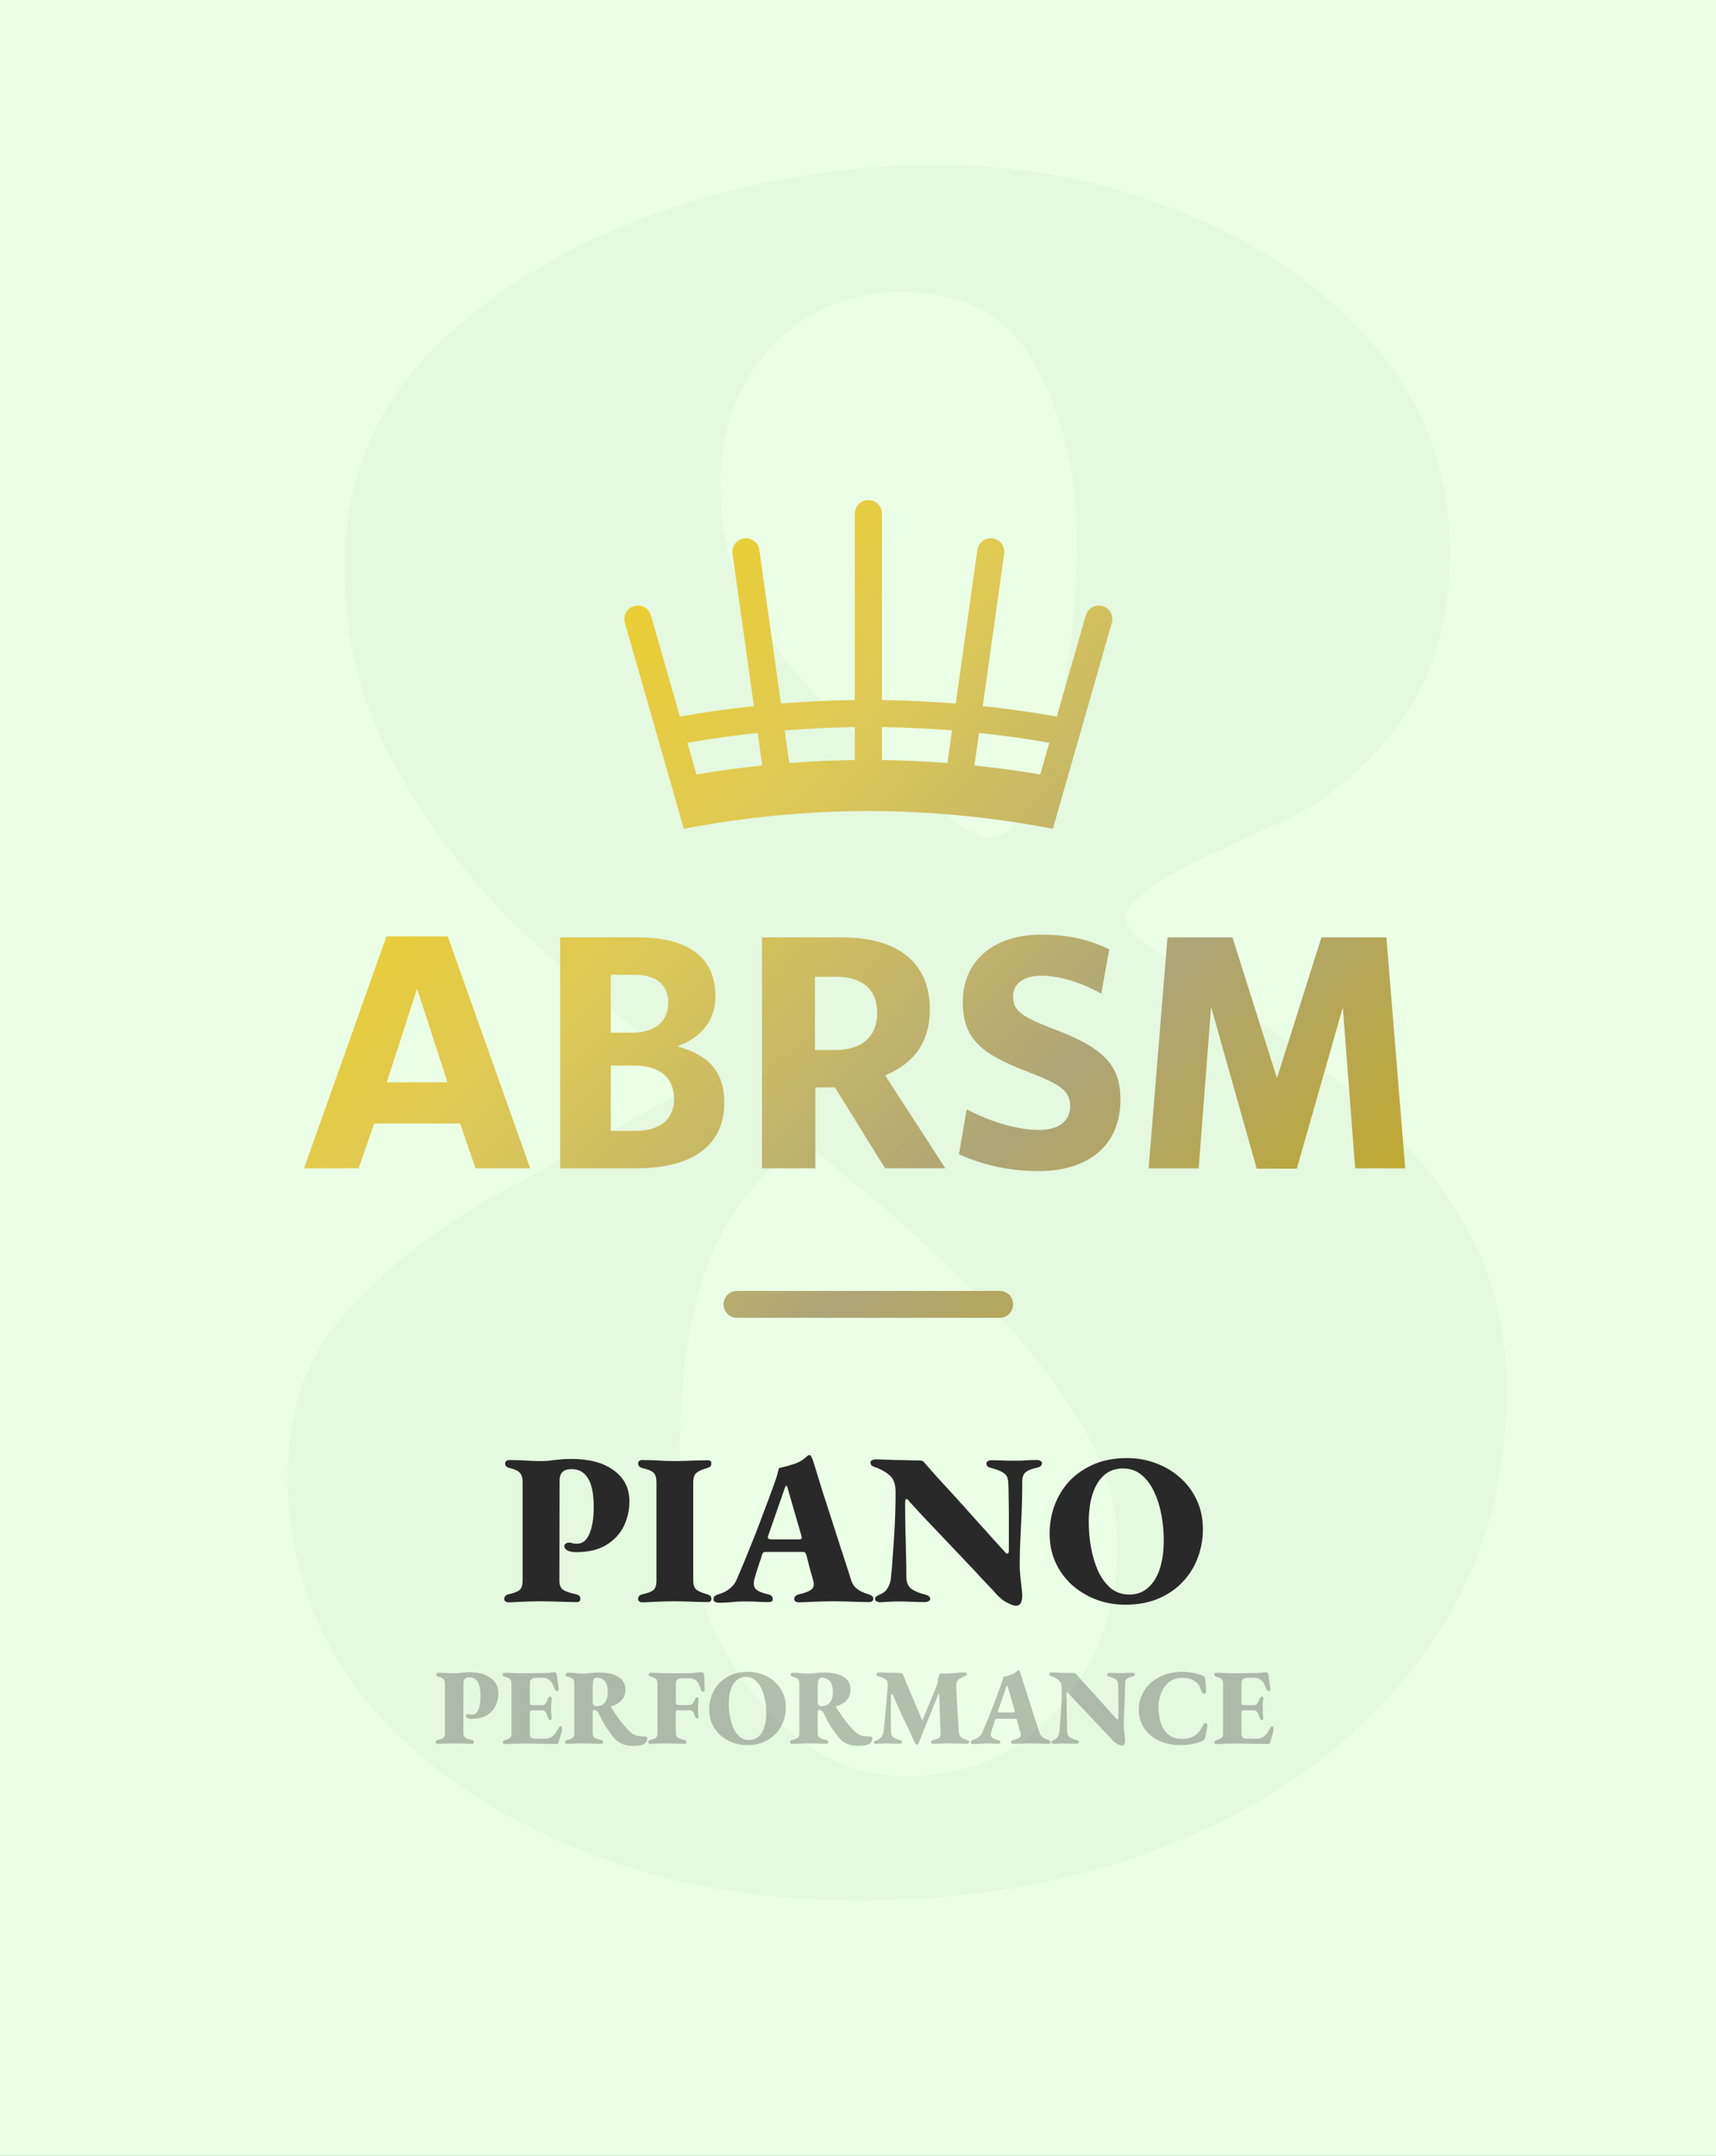 <svg width="254" height="319" viewBox="0 0 254 319" fill="none" xmlns="http://www.w3.org/2000/svg">
<rect x="0" y="0" width="254" height="319" fill="#808080" stroke="none"/>
<g clip-path="url(#clip0_34_2)">
<rect width="254" height="319" fill="#EBFFE6"/>
<path d="M126.992 281.2C111.526 281.2 97.392 278.533 84.592 273.2C71.792 267.867 61.526 260.533 53.792 251.2C46.325 241.6 42.592 230.667 42.592 218.4C42.592 208.267 45.659 200 51.792 193.6C57.925 186.933 65.392 181.2 74.192 176.4C82.992 171.6 91.392 166.933 99.392 162.4C101.792 161.067 102.592 159.867 101.792 158.8C101.259 157.733 99.925 156.533 97.792 155.2C89.792 149.067 82.192 142.533 74.992 135.6C68.059 128.4 62.325 120.533 57.792 112C53.259 103.467 50.992 94.133 50.992 84C50.992 71.467 55.259 60.8 63.792 52C72.592 43.2 83.659 36.4 96.992 31.6C110.592 26.8 124.592 24.4 138.992 24.4C151.792 24.4 163.926 26.8 175.392 31.6C187.126 36.4 196.592 43.067 203.792 51.6C210.992 60.133 214.592 70.133 214.592 81.6C214.592 92 212.059 100.533 206.992 107.2C201.926 113.867 196.192 118.667 189.792 121.6C187.126 122.667 184.192 124 180.992 125.6C178.059 126.933 175.392 128.267 172.992 129.6C168.726 132.267 166.592 134.267 166.592 135.6C166.592 136.933 167.926 138.533 170.592 140.4C180.459 146.533 189.259 152.8 196.992 159.2C204.992 165.333 211.259 172.133 215.792 179.6C220.592 187.067 222.992 195.733 222.992 205.6C222.992 221.067 218.592 234.533 209.792 246C201.259 257.2 189.792 265.867 175.392 272C160.992 278.133 144.859 281.2 126.992 281.2ZM134.192 262.8C143.526 262.8 150.992 259.467 156.592 252.8C162.459 246.133 165.392 238.133 165.392 228.8C165.392 221.867 163.126 215.067 158.592 208.4C154.326 201.733 148.992 195.467 142.592 189.6C136.459 183.467 130.592 178.267 124.992 174C123.659 172.667 122.592 171.733 121.792 171.2C120.992 170.4 120.059 170 118.992 170C118.459 170 116.726 171.067 113.792 173.2C108.726 178.267 105.259 184.267 103.392 191.2C101.526 197.867 100.592 206.267 100.592 216.4C100.592 224.133 101.926 231.6 104.592 238.8C107.526 245.733 111.526 251.467 116.592 256C121.659 260.533 127.526 262.8 134.192 262.8ZM150.192 122C153.392 118.267 155.659 112.4 156.992 104.4C158.592 96.4 159.392 88.267 159.392 80C159.392 70.133 157.392 61.6 153.392 54.4C149.659 46.933 142.992 43.2 133.392 43.2C128.326 43.2 123.792 44.4 119.792 46.8C115.792 49.2 112.592 52.533 110.192 56.8C107.792 61.067 106.592 66.133 106.592 72C106.592 78.933 108.326 85.333 111.792 91.2C115.259 96.8 119.659 102.133 124.992 107.2C130.326 112.267 135.792 117.067 141.392 121.6C143.259 122.933 144.859 123.733 146.192 124C147.792 124 149.126 123.333 150.192 122Z" fill="black" fill-opacity="0.03"/>
<path d="M57.241 160.155L61.737 146.309L66.238 160.155H57.241ZM66.278 138.553H57.203L45 172.879L53.093 172.869L55.379 166.248H68.1L70.383 172.869L70.795 172.879H78.471L78.466 172.869H78.474L66.278 138.553ZM205.211 138.704H195.595L189.01 159.533L182.428 138.704H172.811L170.02 172.879H177.426L179.263 148.985L186.017 172.929H191.955L198.763 149.061L200.594 172.879H208V172.871L205.211 138.704ZM155.474 152.073C151.086 150.386 149.949 149.438 149.949 147.457C149.949 145.533 151.528 144.382 154.178 144.382C156.792 144.382 159.99 145.341 163.008 147.02L164.188 140.477C161.425 139.167 158.608 138.302 154.077 138.302C147.05 138.302 142.511 142.212 142.511 148.264C142.511 153.939 145.524 156.056 152.281 158.656C157.204 160.532 158.406 161.529 158.406 163.721C158.406 165.866 156.668 167.199 153.872 167.199C150.7 167.199 146.885 166.119 143.084 164.146L141.945 170.795C145.686 172.467 149.543 173.283 153.723 173.283C161.313 173.283 165.847 169.331 165.847 162.712C165.847 157.54 163.322 154.953 155.474 152.073ZM93.927 167.348H90.406V157.672H93.826C97.658 157.672 99.769 159.425 99.769 162.611C99.769 165.669 97.696 167.348 93.927 167.348ZM90.406 144.233H93.826C98.029 144.233 98.911 146.479 98.911 148.365C98.911 151.14 96.935 152.801 93.626 152.801H90.406V144.233ZM101.141 155.105L100.285 154.832L101.106 154.468C103.291 153.492 105.895 151.471 105.895 147.404C105.895 141.711 101.932 138.704 94.432 138.704H82.914V172.879H94.18C102.581 172.879 107.208 169.429 107.208 163.167C107.208 158.995 105.279 156.433 101.141 155.105ZM123.647 155.378H120.629V144.534H123.748C127.681 144.534 129.843 146.433 129.843 149.88C129.843 153.373 127.585 155.378 123.647 155.378ZM137.636 149.374C137.636 142.495 133.008 138.704 124.607 138.704H112.786V172.879H120.682V160.904H123.586L131 172.869H139.919L131.015 159.126L131.381 158.962C135.534 157.138 137.636 153.914 137.636 149.374ZM112.149 108.453L112.826 113.268C109.562 113.612 106.312 114.047 103.086 114.596L101.745 109.909C105.188 109.305 108.661 108.822 112.149 108.453ZM126.524 107.593V112.459C123.286 112.509 120.05 112.653 116.827 112.906L116.148 108.081C119.595 107.805 123.058 107.641 126.524 107.593ZM130.54 107.593C134.003 107.641 137.466 107.805 140.914 108.081L140.235 112.906C137.012 112.653 133.778 112.509 130.54 112.459V107.593ZM144.913 108.453C148.401 108.822 151.874 109.305 155.317 109.909L153.976 114.596C150.75 114.047 147.499 113.612 144.236 113.268L144.913 108.453ZM100.184 119.019L100.189 119.041L101.217 122.638C110.159 120.908 119.343 120.03 128.532 120.008C137.719 120.03 146.903 120.908 155.845 122.638L156.873 119.041L156.878 119.019L164.569 92.163C164.875 91.099 164.261 89.986 163.198 89.682C162.127 89.374 161.02 89.991 160.715 91.056L156.426 106.032C152.801 105.39 149.146 104.872 145.468 104.48L148.633 81.933C148.79 80.836 148.025 79.822 146.928 79.665C145.825 79.511 144.817 80.277 144.663 81.375L141.47 104.105C137.838 103.807 134.19 103.635 130.54 103.582V76.005C130.54 74.898 129.641 74 128.532 74C127.423 74 126.524 74.898 126.524 76.005V103.582C122.872 103.635 119.227 103.807 115.592 104.105L112.399 81.375C112.245 80.277 111.237 79.511 110.133 79.665C109.037 79.822 108.272 80.836 108.426 81.933L111.593 104.48C107.916 104.872 104.261 105.39 100.636 106.032L96.347 91.056C96.041 89.991 94.932 89.374 93.866 89.682C92.8 89.986 92.187 91.099 92.492 92.163L100.184 119.019ZM147.969 191.014H109.09C107.991 191.014 107.1 191.91 107.1 193.007C107.1 194.107 107.991 195 109.09 195H147.969C149.068 195 149.959 194.107 149.959 193.007C149.959 191.91 149.068 191.014 147.969 191.014Z" fill="url(#paint0_linear_34_2)"/>
<path d="M75.212 237.096C75.084 237.096 74.956 237.053 74.828 236.968C74.7 236.883 74.636 236.765 74.636 236.616C74.636 236.253 74.839 236.019 75.244 235.912C76.055 235.741 76.61 235.528 76.908 235.272C77.207 235.016 77.356 234.557 77.356 233.896V219.368C77.356 218.685 77.218 218.205 76.94 217.928C76.684 217.629 76.183 217.395 75.436 217.224C75.18 217.16 74.999 217.064 74.892 216.936C74.807 216.808 74.764 216.68 74.764 216.552C74.764 216.403 74.818 216.285 74.924 216.2C75.052 216.093 75.212 216.04 75.404 216.04C75.874 216.04 76.386 216.051 76.94 216.072C77.495 216.093 78.039 216.125 78.572 216.168C79.106 216.189 79.586 216.2 80.012 216.2C80.524 216.2 80.972 216.179 81.356 216.136C81.762 216.072 82.21 216.019 82.7 215.976C83.191 215.912 83.831 215.88 84.62 215.88C87.244 215.88 89.324 216.445 90.86 217.576C92.396 218.685 93.164 220.211 93.164 222.152C93.164 223.496 92.876 224.744 92.3 225.896C91.724 227.027 90.85 227.944 89.676 228.648C88.524 229.331 87.063 229.672 85.292 229.672C84.716 229.672 84.279 229.587 83.98 229.416C83.682 229.245 83.532 229.032 83.532 228.776C83.532 228.605 83.607 228.477 83.756 228.392C83.906 228.307 84.034 228.264 84.14 228.264C84.396 228.264 84.599 228.296 84.748 228.36C84.919 228.403 85.143 228.424 85.42 228.424C86.231 228.424 86.839 227.933 87.244 226.952C87.671 225.949 87.884 224.659 87.884 223.08C87.884 221.053 87.596 219.603 87.02 218.728C86.466 217.832 85.666 217.384 84.62 217.384C84.023 217.384 83.575 217.523 83.276 217.8C82.978 218.077 82.828 218.504 82.828 219.08L82.796 233.864C82.796 234.525 82.978 234.984 83.34 235.24C83.724 235.496 84.375 235.72 85.292 235.912C85.484 235.955 85.634 236.029 85.74 236.136C85.847 236.221 85.9 236.371 85.9 236.584C85.9 236.733 85.858 236.851 85.772 236.936C85.687 237.021 85.559 237.064 85.388 237.064C84.94 237.064 84.375 237.053 83.692 237.032C83.01 237.011 82.327 236.989 81.644 236.968C80.983 236.947 80.439 236.936 80.012 236.936C79.586 236.936 79.084 236.947 78.508 236.968C77.954 236.989 77.378 237.011 76.78 237.032C76.204 237.075 75.682 237.096 75.212 237.096ZM95.025 237.096C94.897 237.096 94.769 237.053 94.641 236.968C94.513 236.883 94.449 236.765 94.449 236.616C94.449 236.253 94.651 236.019 95.057 235.912C95.867 235.741 96.422 235.528 96.721 235.272C97.019 235.016 97.169 234.557 97.169 233.896V219.368C97.169 218.685 97.03 218.205 96.753 217.928C96.475 217.651 95.91 217.416 95.057 217.224C94.651 217.117 94.449 216.883 94.449 216.52C94.449 216.371 94.513 216.253 94.641 216.168C94.769 216.083 94.897 216.04 95.025 216.04C95.494 216.04 96.017 216.051 96.593 216.072C97.19 216.093 97.766 216.125 98.321 216.168C98.897 216.189 99.398 216.2 99.825 216.2C100.251 216.2 100.763 216.189 101.361 216.168C101.958 216.147 102.566 216.125 103.185 216.104C103.803 216.083 104.337 216.072 104.785 216.072C104.955 216.072 105.083 216.115 105.169 216.2C105.254 216.264 105.297 216.381 105.297 216.552C105.297 216.765 105.243 216.915 105.137 217C105.03 217.085 104.881 217.16 104.689 217.224C103.814 217.48 103.249 217.747 102.993 218.024C102.737 218.301 102.609 218.76 102.609 219.4V233.864C102.609 234.461 102.747 234.899 103.025 235.176C103.302 235.432 103.857 235.677 104.689 235.912C104.881 235.976 105.03 236.051 105.137 236.136C105.243 236.221 105.297 236.371 105.297 236.584C105.297 236.733 105.254 236.851 105.169 236.936C105.083 237.021 104.955 237.064 104.785 237.064C104.337 237.064 103.803 237.053 103.185 237.032C102.566 237.011 101.958 236.989 101.361 236.968C100.763 236.947 100.251 236.936 99.825 236.936C99.398 236.936 98.897 236.947 98.321 236.968C97.766 236.989 97.19 237.011 96.593 237.032C96.017 237.075 95.494 237.096 95.025 237.096ZM106.453 237.16C106.219 237.16 106.016 237.117 105.845 237.032C105.696 236.968 105.621 236.829 105.621 236.616C105.621 236.403 105.685 236.253 105.813 236.168C105.963 236.061 106.133 235.976 106.325 235.912C106.965 235.741 107.509 235.475 107.957 235.112C108.427 234.749 108.768 234.333 108.981 233.864C109.493 232.691 109.984 231.528 110.453 230.376C110.923 229.224 111.381 228.083 111.829 226.952C112.277 225.8 112.715 224.648 113.141 223.496C113.589 222.323 114.027 221.149 114.453 219.976C114.816 218.995 115.04 218.301 115.125 217.896C115.211 217.469 115.285 217.245 115.349 217.224C115.776 217.117 116.171 217.021 116.533 216.936C116.896 216.829 117.301 216.701 117.749 216.552C118.155 216.403 118.507 216.221 118.805 216.008C119.125 215.773 119.36 215.581 119.509 215.432C119.616 215.368 119.712 215.325 119.797 215.304C119.904 215.283 120 215.357 120.085 215.528C120.171 215.677 120.235 215.827 120.277 215.976C120.341 216.104 120.395 216.253 120.437 216.424C120.864 217.832 121.301 219.251 121.749 220.68C122.219 222.109 122.688 223.56 123.157 225.032C123.627 226.483 124.096 227.944 124.565 229.416C125.056 230.888 125.536 232.371 126.005 233.864C126.112 234.205 126.283 234.515 126.517 234.792C126.773 235.048 127.072 235.272 127.413 235.464C127.755 235.635 128.139 235.784 128.565 235.912C128.757 235.976 128.917 236.051 129.045 236.136C129.195 236.221 129.269 236.371 129.269 236.584C129.269 236.733 129.205 236.851 129.077 236.936C128.971 237.021 128.832 237.064 128.661 237.064C128.213 237.064 127.659 237.053 126.997 237.032C126.357 237.011 125.707 236.989 125.045 236.968C124.405 236.947 123.84 236.936 123.349 236.936C122.923 236.936 122.4 236.947 121.781 236.968C121.163 236.989 120.533 237.011 119.893 237.032C119.253 237.075 118.699 237.096 118.229 237.096C118.059 237.096 117.899 237.053 117.749 236.968C117.621 236.883 117.557 236.765 117.557 236.616C117.557 236.424 117.621 236.275 117.749 236.168C117.899 236.04 118.069 235.955 118.261 235.912C119.072 235.741 119.669 235.517 120.053 235.24C120.437 234.963 120.544 234.515 120.373 233.896C120.267 233.469 120.149 233.053 120.021 232.648C119.915 232.243 119.808 231.837 119.701 231.432C119.595 231.005 119.488 230.589 119.381 230.184C119.339 230.013 119.285 229.885 119.221 229.8C119.157 229.693 119.04 229.64 118.869 229.64H113.301C113.131 229.64 113.003 229.693 112.917 229.8C112.853 229.885 112.8 230.013 112.757 230.184C112.672 230.504 112.576 230.803 112.469 231.08C112.384 231.336 112.299 231.592 112.213 231.848C112.128 232.104 112.043 232.371 111.957 232.648C111.872 232.904 111.787 233.192 111.701 233.512C111.509 234.195 111.541 234.707 111.797 235.048C112.053 235.389 112.683 235.677 113.685 235.912C114.155 236.019 114.389 236.253 114.389 236.616C114.389 236.765 114.336 236.883 114.229 236.968C114.123 237.032 113.952 237.064 113.717 237.064C113.013 237.064 112.395 237.043 111.861 237C111.328 236.979 110.741 236.968 110.101 236.968C109.483 236.968 108.885 237 108.309 237.064C107.755 237.128 107.136 237.16 106.453 237.16ZM114.197 227.784H118.197C118.517 227.784 118.677 227.709 118.677 227.56C118.677 227.475 118.667 227.421 118.645 227.4C118.645 227.357 118.635 227.293 118.613 227.208L116.565 220.136C116.501 219.923 116.437 219.816 116.373 219.816C116.331 219.816 116.267 219.923 116.181 220.136L113.717 227.208C113.675 227.293 113.653 227.379 113.653 227.464C113.653 227.571 113.707 227.656 113.813 227.72C113.941 227.763 114.069 227.784 114.197 227.784ZM150.387 237.608C150.089 237.608 149.619 237.437 148.979 237.096C148.361 236.776 147.699 236.189 146.995 235.336C146.398 234.696 145.801 234.067 145.203 233.448C144.627 232.808 144.041 232.179 143.443 231.56C142.846 230.92 142.249 230.291 141.651 229.672C141.054 229.032 140.457 228.403 139.859 227.784C139.283 227.165 138.697 226.547 138.099 225.928C137.502 225.288 136.905 224.659 136.307 224.04C135.731 223.4 135.145 222.76 134.547 222.12C134.526 222.077 134.473 222.013 134.387 221.928C134.302 221.843 134.238 221.8 134.195 221.8C134.11 221.8 134.046 221.875 134.003 222.024C133.982 222.173 133.971 222.301 133.971 222.408C133.971 223.368 133.982 224.509 134.003 225.832C134.046 227.155 134.078 228.488 134.099 229.832C134.142 231.155 134.163 232.339 134.163 233.384C134.163 234.109 134.387 234.664 134.835 235.048C135.305 235.411 135.966 235.699 136.819 235.912C137.011 235.955 137.203 236.029 137.395 236.136C137.587 236.221 137.683 236.371 137.683 236.584C137.683 236.733 137.598 236.851 137.427 236.936C137.257 237.021 137.086 237.064 136.915 237.064C136.339 237.064 135.859 237.053 135.475 237.032C135.091 237.011 134.729 237 134.387 237C134.067 236.979 133.683 236.968 133.235 236.968C132.745 236.968 132.265 236.979 131.795 237C131.347 237.021 130.974 237.043 130.675 237.064C130.398 237.085 130.259 237.096 130.259 237.096C130.131 237.096 129.971 237.053 129.779 236.968C129.609 236.883 129.523 236.765 129.523 236.616C129.523 236.424 129.598 236.285 129.747 236.2C129.918 236.093 130.099 235.997 130.291 235.912C130.782 235.72 131.155 235.4 131.411 234.952C131.689 234.504 131.849 233.96 131.891 233.32C131.977 232.531 132.062 231.485 132.147 230.184C132.254 228.883 132.35 227.421 132.435 225.8C132.521 224.179 132.563 222.493 132.563 220.744C132.563 219.635 132.286 218.835 131.731 218.344C131.177 217.853 130.505 217.459 129.715 217.16C129.523 217.117 129.331 217.043 129.139 216.936C128.947 216.808 128.851 216.648 128.851 216.456C128.851 216.264 128.926 216.136 129.075 216.072C129.246 215.987 129.449 215.944 129.683 215.944C130.025 215.944 130.441 215.955 130.931 215.976C131.443 215.997 131.987 216.019 132.563 216.04C133.161 216.04 133.769 216.051 134.387 216.072C135.006 216.093 135.603 216.104 136.179 216.104C136.35 216.104 136.478 216.136 136.563 216.2C136.67 216.243 136.755 216.317 136.819 216.424C137.374 217.043 137.929 217.672 138.483 218.312C139.059 218.931 139.625 219.549 140.179 220.168C140.755 220.787 141.321 221.405 141.875 222.024C142.451 222.643 143.017 223.272 143.571 223.912C144.126 224.531 144.681 225.149 145.235 225.768C145.811 226.387 146.377 227.016 146.931 227.656C147.507 228.275 148.073 228.893 148.627 229.512C148.691 229.597 148.766 229.683 148.851 229.768C148.937 229.853 149.011 229.896 149.075 229.896C149.246 229.896 149.331 229.747 149.331 229.448C149.331 228.701 149.331 227.891 149.331 227.016C149.331 226.12 149.331 225.213 149.331 224.296C149.331 223.357 149.321 222.461 149.299 221.608C149.299 220.733 149.278 219.965 149.235 219.304C149.214 218.685 148.99 218.237 148.563 217.96C148.158 217.683 147.55 217.437 146.739 217.224C146.547 217.181 146.377 217.117 146.227 217.032C146.078 216.925 146.003 216.765 146.003 216.552C146.003 216.403 146.078 216.285 146.227 216.2C146.377 216.115 146.526 216.072 146.675 216.072C147.251 216.072 147.721 216.083 148.083 216.104C148.446 216.104 148.777 216.115 149.075 216.136C149.374 216.136 149.705 216.136 150.067 216.136C150.494 216.136 150.857 216.136 151.155 216.136C151.454 216.115 151.774 216.093 152.115 216.072C152.478 216.051 152.926 216.04 153.459 216.04C153.694 216.04 153.875 216.083 154.003 216.168C154.153 216.253 154.227 216.371 154.227 216.52C154.227 216.861 153.961 217.085 153.427 217.192C152.702 217.341 152.169 217.555 151.827 217.832C151.486 218.109 151.315 218.568 151.315 219.208C151.315 220.125 151.305 221.043 151.283 221.96C151.262 222.856 151.23 223.741 151.187 224.616C151.145 225.491 151.102 226.344 151.059 227.176C151.017 227.987 150.985 228.765 150.963 229.512C150.942 230.259 150.931 230.941 150.931 231.56C150.931 232.051 150.963 232.616 151.027 233.256C151.091 233.875 151.155 234.451 151.219 234.984C151.283 235.496 151.315 235.848 151.315 236.04C151.315 236.616 151.23 237.021 151.059 237.256C150.91 237.491 150.686 237.608 150.387 237.608ZM166.563 237.448C165.069 237.448 163.651 237.203 162.307 236.712C160.963 236.2 159.768 235.485 158.723 234.568C157.677 233.629 156.856 232.52 156.259 231.24C155.661 229.939 155.363 228.499 155.363 226.92C155.363 225.469 155.608 224.083 156.099 222.76C156.589 221.416 157.315 220.221 158.275 219.176C159.256 218.131 160.461 217.299 161.891 216.68C163.32 216.061 164.973 215.752 166.851 215.752C168.344 215.752 169.763 216.008 171.107 216.52C172.451 217.011 173.645 217.725 174.691 218.664C175.736 219.581 176.557 220.691 177.155 221.992C177.752 223.272 178.051 224.701 178.051 226.28C178.051 227.709 177.805 229.096 177.315 230.44C176.824 231.784 176.088 232.979 175.107 234.024C174.147 235.069 172.952 235.901 171.523 236.52C170.093 237.139 168.44 237.448 166.563 237.448ZM167.139 235.944C168.269 235.944 169.208 235.603 169.955 234.92C170.723 234.237 171.299 233.299 171.683 232.104C172.067 230.888 172.259 229.501 172.259 227.944C172.259 226.664 172.141 225.395 171.907 224.136C171.672 222.877 171.309 221.736 170.819 220.712C170.328 219.667 169.699 218.835 168.931 218.216C168.184 217.597 167.277 217.288 166.211 217.288C165.101 217.288 164.163 217.629 163.395 218.312C162.648 218.995 162.083 219.933 161.699 221.128C161.336 222.323 161.155 223.699 161.155 225.256C161.155 226.536 161.272 227.805 161.507 229.064C161.741 230.323 162.093 231.475 162.562 232.52C163.053 233.544 163.672 234.376 164.419 235.016C165.187 235.635 166.093 235.944 167.139 235.944Z" fill="#292929"/>
<path d="M64.794 258.048C64.73 258.048 64.666 258.027 64.602 257.984C64.538 257.941 64.506 257.883 64.506 257.808C64.506 257.627 64.607 257.509 64.81 257.456C65.215 257.371 65.492 257.264 65.642 257.136C65.791 257.008 65.866 256.779 65.866 256.448V249.184C65.866 248.843 65.796 248.603 65.658 248.464C65.53 248.315 65.279 248.197 64.906 248.112C64.778 248.08 64.687 248.032 64.634 247.968C64.591 247.904 64.57 247.84 64.57 247.776C64.57 247.701 64.596 247.643 64.65 247.6C64.714 247.547 64.794 247.52 64.89 247.52C65.124 247.52 65.38 247.525 65.658 247.536C65.935 247.547 66.207 247.563 66.474 247.584C66.74 247.595 66.98 247.6 67.194 247.6C67.45 247.6 67.674 247.589 67.866 247.568C68.068 247.536 68.292 247.509 68.538 247.488C68.783 247.456 69.103 247.44 69.498 247.44C70.81 247.44 71.85 247.723 72.618 248.288C73.386 248.843 73.77 249.605 73.77 250.576C73.77 251.248 73.626 251.872 73.338 252.448C73.05 253.013 72.612 253.472 72.026 253.824C71.45 254.165 70.719 254.336 69.834 254.336C69.546 254.336 69.327 254.293 69.178 254.208C69.028 254.123 68.954 254.016 68.954 253.888C68.954 253.803 68.991 253.739 69.066 253.696C69.14 253.653 69.204 253.632 69.258 253.632C69.386 253.632 69.487 253.648 69.562 253.68C69.647 253.701 69.759 253.712 69.898 253.712C70.303 253.712 70.607 253.467 70.81 252.976C71.023 252.475 71.13 251.829 71.13 251.04C71.13 250.027 70.986 249.301 70.698 248.864C70.42 248.416 70.02 248.192 69.498 248.192C69.199 248.192 68.975 248.261 68.826 248.4C68.676 248.539 68.602 248.752 68.602 249.04L68.586 256.432C68.586 256.763 68.676 256.992 68.858 257.12C69.05 257.248 69.375 257.36 69.834 257.456C69.93 257.477 70.004 257.515 70.058 257.568C70.111 257.611 70.138 257.685 70.138 257.792C70.138 257.867 70.116 257.925 70.074 257.968C70.031 258.011 69.967 258.032 69.882 258.032C69.658 258.032 69.375 258.027 69.034 258.016C68.692 258.005 68.351 257.995 68.01 257.984C67.679 257.973 67.407 257.968 67.194 257.968C66.98 257.968 66.73 257.973 66.442 257.984C66.164 257.995 65.876 258.005 65.578 258.016C65.29 258.037 65.028 258.048 64.794 258.048ZM74.732 258.08C74.636 258.08 74.561 258.053 74.508 258C74.454 257.947 74.428 257.888 74.428 257.824C74.428 257.664 74.534 257.552 74.748 257.488C75.1 257.381 75.345 257.269 75.484 257.152C75.633 257.035 75.708 256.811 75.708 256.48V249.184C75.708 248.843 75.638 248.603 75.5 248.464C75.372 248.315 75.121 248.197 74.748 248.112C74.62 248.08 74.529 248.032 74.476 247.968C74.433 247.904 74.412 247.84 74.412 247.776C74.412 247.701 74.439 247.643 74.492 247.6C74.556 247.547 74.636 247.52 74.732 247.52C74.966 247.52 75.222 247.525 75.5 247.536C75.777 247.547 76.049 247.563 76.316 247.584C76.582 247.595 76.823 247.6 77.036 247.6C77.633 247.6 78.273 247.595 78.956 247.584C79.638 247.573 80.241 247.563 80.764 247.552C81.105 247.552 81.382 247.531 81.596 247.488C81.82 247.445 81.953 247.424 81.996 247.424C82.081 247.424 82.166 247.451 82.252 247.504C82.348 247.547 82.401 247.632 82.412 247.76C82.454 248.155 82.508 248.544 82.572 248.928C82.647 249.301 82.684 249.632 82.684 249.92C82.684 250.027 82.662 250.107 82.62 250.16C82.577 250.213 82.529 250.24 82.476 250.24C82.422 250.24 82.364 250.219 82.3 250.176C82.236 250.133 82.183 250.064 82.14 249.968C82.022 249.68 81.916 249.44 81.82 249.248C81.734 249.045 81.633 248.885 81.516 248.768C81.398 248.651 81.249 248.539 81.068 248.432C80.886 248.315 80.647 248.256 80.348 248.256H79.34C79.073 248.256 78.855 248.32 78.684 248.448C78.513 248.576 78.428 248.757 78.428 248.992V251.936C78.428 252.075 78.465 252.176 78.54 252.24C78.615 252.293 78.716 252.32 78.844 252.32H80.204C80.481 252.32 80.678 252.219 80.796 252.016C80.924 251.813 81.036 251.584 81.132 251.328C81.217 251.136 81.329 251.04 81.468 251.04C81.521 251.04 81.569 251.072 81.612 251.136C81.654 251.2 81.671 251.291 81.66 251.408C81.649 251.557 81.633 251.707 81.612 251.856C81.601 252.005 81.591 252.155 81.58 252.304C81.58 252.443 81.58 252.587 81.58 252.736C81.58 252.875 81.58 253.019 81.58 253.168C81.591 253.307 81.601 253.451 81.612 253.6C81.623 253.749 81.633 253.904 81.644 254.064C81.665 254.224 81.654 254.341 81.612 254.416C81.58 254.48 81.537 254.512 81.484 254.512C81.302 254.512 81.174 254.384 81.1 254.128C81.004 253.787 80.892 253.525 80.764 253.344C80.647 253.163 80.487 253.072 80.284 253.072H78.78C78.662 253.072 78.572 253.104 78.508 253.168C78.454 253.232 78.428 253.323 78.428 253.44V256.464C78.428 256.763 78.492 256.976 78.62 257.104C78.748 257.221 78.945 257.28 79.212 257.28H80.636C80.849 257.28 81.057 257.253 81.26 257.2C81.473 257.136 81.654 257.04 81.804 256.912C81.985 256.763 82.15 256.571 82.3 256.336C82.46 256.101 82.599 255.867 82.716 255.632C82.758 255.547 82.801 255.493 82.844 255.472C82.897 255.451 82.956 255.44 83.02 255.44C83.084 255.44 83.126 255.477 83.148 255.552C83.169 255.616 83.18 255.685 83.18 255.76C83.18 255.952 83.153 256.16 83.1 256.384C83.046 256.608 82.977 256.848 82.892 257.104C82.817 257.349 82.743 257.605 82.668 257.872C82.647 257.947 82.599 257.995 82.524 258.016C82.449 258.048 82.369 258.064 82.284 258.064C82.231 258.064 82.022 258.059 81.66 258.048C81.297 258.048 80.844 258.043 80.3 258.032C79.766 258.021 79.207 258.011 78.62 258C78.044 258 77.516 258 77.036 258C76.823 258 76.577 258.005 76.3 258.016C76.022 258.027 75.745 258.037 75.468 258.048C75.191 258.069 74.945 258.08 74.732 258.08ZM93.758 258.336C93.161 258.336 92.66 258.261 92.254 258.112C91.86 257.963 91.529 257.771 91.262 257.536C90.996 257.291 90.756 257.024 90.542 256.736C90.318 256.427 90.1 256.117 89.886 255.808C89.673 255.488 89.465 255.152 89.262 254.8C89.06 254.437 88.857 254.037 88.654 253.6C88.548 253.365 88.42 253.205 88.27 253.12C88.206 253.077 88.137 253.051 88.062 253.04C87.998 253.019 87.94 253.008 87.886 253.008C87.833 253.008 87.79 253.04 87.758 253.104C87.737 253.157 87.726 253.232 87.726 253.328V256.432C87.726 256.763 87.817 256.992 87.998 257.12C88.19 257.248 88.516 257.36 88.974 257.456C89.07 257.477 89.145 257.515 89.198 257.568C89.252 257.611 89.278 257.685 89.278 257.792C89.278 257.867 89.257 257.925 89.214 257.968C89.172 258.011 89.108 258.032 89.022 258.032C88.798 258.032 88.516 258.027 88.174 258.016C87.833 258.005 87.492 257.995 87.15 257.984C86.82 257.973 86.548 257.968 86.334 257.968C86.121 257.968 85.87 257.973 85.582 257.984C85.305 257.995 85.017 258.005 84.718 258.016C84.43 258.037 84.169 258.048 83.934 258.048C83.87 258.048 83.806 258.027 83.742 257.984C83.678 257.941 83.646 257.883 83.646 257.808C83.646 257.627 83.748 257.509 83.95 257.456C84.356 257.371 84.633 257.264 84.782 257.136C84.932 257.008 85.006 256.779 85.006 256.448V249.184C85.006 248.949 84.98 248.768 84.926 248.64C84.873 248.501 84.777 248.395 84.638 248.32C84.5 248.235 84.302 248.165 84.046 248.112C83.918 248.08 83.828 248.032 83.774 247.968C83.732 247.904 83.71 247.84 83.71 247.776C83.71 247.701 83.737 247.643 83.79 247.6C83.854 247.547 83.934 247.52 84.03 247.52C84.382 247.52 84.676 247.531 84.91 247.552C85.145 247.573 85.369 247.595 85.582 247.616C85.796 247.637 86.041 247.648 86.318 247.648C86.574 247.648 86.798 247.637 86.99 247.616C87.193 247.584 87.417 247.557 87.662 247.536C87.908 247.504 88.228 247.488 88.622 247.488C89.881 247.488 90.852 247.701 91.534 248.128C92.228 248.544 92.574 249.184 92.574 250.048C92.574 250.528 92.468 250.933 92.254 251.264C92.041 251.584 91.774 251.845 91.454 252.048C91.134 252.24 90.809 252.384 90.478 252.48C90.436 252.491 90.414 252.517 90.414 252.56C90.425 252.603 90.441 252.64 90.462 252.672C90.782 253.141 91.092 253.595 91.39 254.032C91.7 254.469 92.009 254.875 92.318 255.248C92.628 255.611 92.937 255.941 93.246 256.24C93.62 256.592 94.004 256.8 94.398 256.864C94.804 256.928 95.193 256.96 95.566 256.96C95.726 256.96 95.806 257.061 95.806 257.264C95.806 257.52 95.721 257.728 95.55 257.888C95.39 258.037 95.156 258.149 94.846 258.224C94.537 258.299 94.174 258.336 93.758 258.336ZM88.286 252.464C88.67 252.464 88.985 252.379 89.23 252.208C89.476 252.037 89.657 251.803 89.774 251.504C89.902 251.195 89.966 250.837 89.966 250.432C89.966 249.92 89.902 249.504 89.774 249.184C89.646 248.864 89.46 248.629 89.214 248.48C88.98 248.32 88.692 248.24 88.35 248.24C88.137 248.24 87.977 248.331 87.87 248.512C87.774 248.693 87.726 249.093 87.726 249.712C87.726 249.947 87.726 250.245 87.726 250.608C87.726 250.96 87.726 251.376 87.726 251.856C87.726 252.069 87.774 252.224 87.87 252.32C87.977 252.416 88.116 252.464 88.286 252.464ZM96.247 258.048C96.183 258.048 96.119 258.027 96.055 257.984C95.991 257.941 95.959 257.883 95.959 257.808C95.959 257.627 96.06 257.509 96.263 257.456C96.668 257.371 96.945 257.264 97.095 257.136C97.244 257.008 97.319 256.779 97.319 256.448V249.184C97.319 248.843 97.249 248.603 97.111 248.464C96.983 248.315 96.732 248.197 96.359 248.112C96.231 248.08 96.14 248.032 96.087 247.968C96.044 247.904 96.023 247.84 96.023 247.776C96.023 247.701 96.049 247.643 96.103 247.6C96.167 247.547 96.247 247.52 96.343 247.52C96.577 247.52 96.833 247.525 97.111 247.536C97.388 247.547 97.66 247.563 97.927 247.584C98.193 247.595 98.433 247.6 98.647 247.6C99.095 247.6 99.58 247.6 100.103 247.6C100.636 247.6 101.143 247.6 101.623 247.6C102.081 247.6 102.497 247.573 102.871 247.52C103.255 247.456 103.564 247.424 103.799 247.424C103.884 247.424 103.969 247.451 104.055 247.504C104.151 247.547 104.204 247.632 104.215 247.76C104.236 248.027 104.252 248.299 104.263 248.576C104.273 248.853 104.279 249.12 104.279 249.376C104.289 249.621 104.295 249.84 104.295 250.032C104.295 250.245 104.225 250.352 104.087 250.352C104.033 250.352 103.969 250.331 103.895 250.288C103.82 250.245 103.772 250.176 103.751 250.08C103.676 249.803 103.591 249.552 103.495 249.328C103.409 249.093 103.292 248.901 103.143 248.752C103.004 248.613 102.839 248.512 102.647 248.448C102.465 248.373 102.236 248.336 101.959 248.336H100.951C100.684 248.336 100.465 248.4 100.295 248.528C100.124 248.656 100.039 248.837 100.039 249.072C100.039 249.253 100.039 249.472 100.039 249.728C100.039 249.973 100.039 250.187 100.039 250.368C100.039 250.603 100.039 250.859 100.039 251.136C100.039 251.413 100.039 251.675 100.039 251.92C100.039 252.059 100.076 252.16 100.151 252.224C100.225 252.277 100.327 252.304 100.455 252.304C100.7 252.304 100.945 252.304 101.191 252.304C101.447 252.304 101.697 252.304 101.943 252.304C102.22 252.304 102.417 252.219 102.535 252.048C102.663 251.877 102.775 251.675 102.871 251.44C102.913 251.344 102.961 251.275 103.015 251.232C103.079 251.179 103.143 251.152 103.207 251.152C103.26 251.152 103.308 251.184 103.351 251.248C103.393 251.312 103.409 251.403 103.399 251.52C103.377 251.755 103.356 251.979 103.335 252.192C103.324 252.395 103.319 252.576 103.319 252.736C103.319 252.949 103.324 253.125 103.335 253.264C103.345 253.403 103.361 253.595 103.383 253.84C103.404 254 103.393 254.117 103.351 254.192C103.319 254.256 103.276 254.288 103.223 254.288C103.148 254.288 103.073 254.251 102.999 254.176C102.924 254.101 102.871 254.011 102.839 253.904C102.743 253.573 102.631 253.349 102.503 253.232C102.385 253.115 102.225 253.056 102.023 253.056C101.905 253.056 101.783 253.056 101.655 253.056C101.527 253.056 101.404 253.056 101.287 253.056C101.137 253.056 100.983 253.056 100.823 253.056C100.663 253.056 100.508 253.056 100.359 253.056C100.241 253.056 100.151 253.088 100.087 253.152C100.033 253.216 100.007 253.307 100.007 253.424C100.007 253.904 100.012 254.405 100.023 254.928C100.033 255.451 100.039 255.952 100.039 256.432C100.039 256.763 100.129 256.992 100.311 257.12C100.503 257.248 100.828 257.36 101.287 257.456C101.383 257.477 101.457 257.515 101.511 257.568C101.564 257.611 101.591 257.685 101.591 257.792C101.591 257.867 101.569 257.925 101.527 257.968C101.484 258.011 101.42 258.032 101.335 258.032C101.111 258.032 100.828 258.027 100.487 258.016C100.145 258.005 99.804 257.995 99.463 257.984C99.132 257.973 98.86 257.968 98.647 257.968C98.433 257.968 98.183 257.973 97.895 257.984C97.617 257.995 97.329 258.005 97.031 258.016C96.743 258.037 96.481 258.048 96.247 258.048ZM110.578 258.224C109.831 258.224 109.122 258.101 108.45 257.856C107.778 257.6 107.181 257.243 106.658 256.784C106.135 256.315 105.725 255.76 105.426 255.12C105.127 254.469 104.978 253.749 104.978 252.96C104.978 252.235 105.101 251.541 105.346 250.88C105.591 250.208 105.954 249.611 106.434 249.088C106.925 248.565 107.527 248.149 108.242 247.84C108.957 247.531 109.783 247.376 110.722 247.376C111.469 247.376 112.178 247.504 112.85 247.76C113.522 248.005 114.119 248.363 114.642 248.832C115.165 249.291 115.575 249.845 115.874 250.496C116.173 251.136 116.322 251.851 116.322 252.64C116.322 253.355 116.199 254.048 115.954 254.72C115.709 255.392 115.341 255.989 114.85 256.512C114.37 257.035 113.773 257.451 113.058 257.76C112.343 258.069 111.517 258.224 110.578 258.224ZM110.866 257.472C111.431 257.472 111.901 257.301 112.274 256.96C112.658 256.619 112.946 256.149 113.138 255.552C113.33 254.944 113.426 254.251 113.426 253.472C113.426 252.832 113.367 252.197 113.25 251.568C113.133 250.939 112.951 250.368 112.706 249.856C112.461 249.333 112.146 248.917 111.762 248.608C111.389 248.299 110.935 248.144 110.402 248.144C109.847 248.144 109.378 248.315 108.994 248.656C108.621 248.997 108.338 249.467 108.146 250.064C107.965 250.661 107.874 251.349 107.874 252.128C107.874 252.768 107.933 253.403 108.05 254.032C108.167 254.661 108.343 255.237 108.578 255.76C108.823 256.272 109.133 256.688 109.506 257.008C109.89 257.317 110.343 257.472 110.866 257.472ZM127.071 258.336C126.473 258.336 125.972 258.261 125.567 258.112C125.172 257.963 124.841 257.771 124.575 257.536C124.308 257.291 124.068 257.024 123.855 256.736C123.631 256.427 123.412 256.117 123.199 255.808C122.985 255.488 122.777 255.152 122.575 254.8C122.372 254.437 122.169 254.037 121.967 253.6C121.86 253.365 121.732 253.205 121.583 253.12C121.519 253.077 121.449 253.051 121.375 253.04C121.311 253.019 121.252 253.008 121.199 253.008C121.145 253.008 121.103 253.04 121.071 253.104C121.049 253.157 121.039 253.232 121.039 253.328V256.432C121.039 256.763 121.129 256.992 121.311 257.12C121.503 257.248 121.828 257.36 122.287 257.456C122.383 257.477 122.457 257.515 122.511 257.568C122.564 257.611 122.591 257.685 122.591 257.792C122.591 257.867 122.569 257.925 122.527 257.968C122.484 258.011 122.42 258.032 122.335 258.032C122.111 258.032 121.828 258.027 121.487 258.016C121.145 258.005 120.804 257.995 120.463 257.984C120.132 257.973 119.86 257.968 119.647 257.968C119.433 257.968 119.183 257.973 118.895 257.984C118.617 257.995 118.329 258.005 118.031 258.016C117.743 258.037 117.481 258.048 117.247 258.048C117.183 258.048 117.119 258.027 117.055 257.984C116.991 257.941 116.959 257.883 116.959 257.808C116.959 257.627 117.06 257.509 117.263 257.456C117.668 257.371 117.945 257.264 118.095 257.136C118.244 257.008 118.319 256.779 118.319 256.448V249.184C118.319 248.949 118.292 248.768 118.239 248.64C118.185 248.501 118.089 248.395 117.951 248.32C117.812 248.235 117.615 248.165 117.359 248.112C117.231 248.08 117.14 248.032 117.087 247.968C117.044 247.904 117.023 247.84 117.023 247.776C117.023 247.701 117.049 247.643 117.103 247.6C117.167 247.547 117.247 247.52 117.343 247.52C117.695 247.52 117.988 247.531 118.223 247.552C118.457 247.573 118.681 247.595 118.895 247.616C119.108 247.637 119.353 247.648 119.631 247.648C119.887 247.648 120.111 247.637 120.303 247.616C120.505 247.584 120.729 247.557 120.975 247.536C121.22 247.504 121.54 247.488 121.935 247.488C123.193 247.488 124.164 247.701 124.847 248.128C125.54 248.544 125.887 249.184 125.887 250.048C125.887 250.528 125.78 250.933 125.567 251.264C125.353 251.584 125.087 251.845 124.767 252.048C124.447 252.24 124.121 252.384 123.791 252.48C123.748 252.491 123.727 252.517 123.727 252.56C123.737 252.603 123.753 252.64 123.775 252.672C124.095 253.141 124.404 253.595 124.703 254.032C125.012 254.469 125.321 254.875 125.631 255.248C125.94 255.611 126.249 255.941 126.559 256.24C126.932 256.592 127.316 256.8 127.711 256.864C128.116 256.928 128.505 256.96 128.879 256.96C129.039 256.96 129.119 257.061 129.119 257.264C129.119 257.52 129.033 257.728 128.863 257.888C128.703 258.037 128.468 258.149 128.159 258.224C127.849 258.299 127.487 258.336 127.071 258.336ZM121.599 252.464C121.983 252.464 122.297 252.379 122.543 252.208C122.788 252.037 122.969 251.803 123.087 251.504C123.215 251.195 123.279 250.837 123.279 250.432C123.279 249.92 123.215 249.504 123.087 249.184C122.959 248.864 122.772 248.629 122.527 248.48C122.292 248.32 122.004 248.24 121.663 248.24C121.449 248.24 121.289 248.331 121.183 248.512C121.087 248.693 121.039 249.093 121.039 249.712C121.039 249.947 121.039 250.245 121.039 250.608C121.039 250.96 121.039 251.376 121.039 251.856C121.039 252.069 121.087 252.224 121.183 252.32C121.289 252.416 121.428 252.464 121.599 252.464ZM129.719 258.048C129.591 258.048 129.495 258.027 129.431 257.984C129.378 257.941 129.351 257.883 129.351 257.808C129.351 257.712 129.399 257.653 129.495 257.632C129.591 257.6 129.687 257.563 129.783 257.52C130.029 257.424 130.242 257.269 130.423 257.056C130.615 256.843 130.733 256.576 130.775 256.256C130.829 255.861 130.887 255.323 130.951 254.64C131.015 253.947 131.085 253.179 131.159 252.336C131.234 251.483 131.309 250.619 131.383 249.744C131.394 249.691 131.399 249.616 131.399 249.52C131.399 249.424 131.399 249.317 131.399 249.2C131.399 248.987 131.362 248.821 131.287 248.704C131.223 248.587 131.122 248.491 130.983 248.416C130.866 248.352 130.738 248.293 130.599 248.24C130.461 248.176 130.311 248.123 130.151 248.08C130.023 248.048 129.917 248.005 129.831 247.952C129.757 247.899 129.719 247.824 129.719 247.728C129.719 247.632 129.757 247.568 129.831 247.536C129.917 247.493 130.018 247.472 130.135 247.472C130.306 247.472 130.509 247.477 130.743 247.488C130.989 247.499 131.255 247.509 131.543 247.52C131.831 247.52 132.125 247.525 132.423 247.536C132.733 247.547 133.031 247.552 133.319 247.552C133.405 247.552 133.485 247.584 133.559 247.648C133.634 247.712 133.682 247.776 133.703 247.84C133.789 248.053 133.863 248.251 133.927 248.432C133.991 248.603 134.066 248.795 134.151 249.008L136.455 254.432C136.477 254.475 136.498 254.496 136.519 254.496C136.551 254.496 136.573 254.475 136.583 254.432L138.679 249.392C138.765 248.976 138.829 248.651 138.871 248.416C138.925 248.171 138.973 247.984 139.015 247.856C139.058 247.717 139.149 247.648 139.287 247.648H140.007C140.477 247.627 140.967 247.595 141.479 247.552C142.002 247.499 142.413 247.472 142.711 247.472C142.829 247.472 142.925 247.493 142.999 247.536C143.085 247.568 143.127 247.632 143.127 247.728C143.127 247.824 143.09 247.893 143.015 247.936C142.941 247.979 142.855 248.016 142.759 248.048C142.717 248.059 142.658 248.08 142.583 248.112C142.519 248.144 142.466 248.171 142.423 248.192C142.103 248.341 141.869 248.507 141.719 248.688C141.581 248.869 141.522 249.163 141.543 249.568C141.575 250.347 141.607 251.013 141.639 251.568C141.671 252.123 141.698 252.635 141.719 253.104C141.751 253.573 141.783 254.069 141.815 254.592C141.858 255.104 141.901 255.717 141.943 256.432C141.965 256.699 142.082 256.917 142.295 257.088C142.509 257.248 142.775 257.371 143.095 257.456C143.191 257.488 143.271 257.525 143.335 257.568C143.41 257.611 143.447 257.685 143.447 257.792C143.447 257.867 143.415 257.925 143.351 257.968C143.298 258.011 143.229 258.032 143.143 258.032C142.919 258.032 142.642 258.027 142.311 258.016C141.991 258.005 141.671 257.995 141.351 257.984C141.031 257.973 140.765 257.968 140.551 257.968C140.338 257.968 140.087 257.973 139.799 257.984C139.522 257.995 139.234 258.005 138.935 258.016C138.647 258.037 138.386 258.048 138.151 258.048C138.066 258.048 137.986 258.027 137.911 257.984C137.847 257.941 137.815 257.883 137.815 257.808C137.815 257.712 137.847 257.637 137.911 257.584C137.986 257.52 138.071 257.477 138.167 257.456C138.573 257.371 138.855 257.264 139.015 257.136C139.175 256.997 139.245 256.768 139.223 256.448C139.191 255.808 139.165 255.157 139.143 254.496C139.122 253.835 139.101 253.184 139.079 252.544C139.069 251.893 139.047 251.28 139.015 250.704C139.015 250.64 138.999 250.613 138.967 250.624C138.935 250.624 138.903 250.661 138.871 250.736L135.959 257.952C135.895 258.123 135.805 258.192 135.687 258.16C135.581 258.128 135.506 258.069 135.463 257.984C134.909 256.747 134.338 255.525 133.751 254.32C133.165 253.115 132.642 251.947 132.183 250.816C132.141 250.709 132.082 250.672 132.007 250.704C131.943 250.736 131.906 250.821 131.895 250.96C131.874 251.44 131.858 252 131.847 252.64C131.847 253.28 131.853 253.925 131.863 254.576C131.874 255.227 131.879 255.813 131.879 256.336C131.879 256.635 131.975 256.869 132.167 257.04C132.359 257.211 132.669 257.349 133.095 257.456C133.191 257.477 133.287 257.515 133.383 257.568C133.479 257.611 133.527 257.685 133.527 257.792C133.527 257.867 133.485 257.925 133.399 257.968C133.314 258.011 133.229 258.032 133.143 258.032C132.855 258.032 132.631 258.027 132.471 258.016C132.311 258.005 132.162 258 132.023 258C131.895 257.989 131.719 257.984 131.495 257.984C131.25 257.984 130.989 257.989 130.711 258C130.434 258.011 130.199 258.021 130.007 258.032C129.815 258.043 129.719 258.048 129.719 258.048ZM144.102 258.08C143.984 258.08 143.883 258.059 143.798 258.016C143.723 257.984 143.686 257.915 143.686 257.808C143.686 257.701 143.718 257.627 143.782 257.584C143.856 257.531 143.942 257.488 144.038 257.456C144.358 257.371 144.63 257.237 144.854 257.056C145.088 256.875 145.259 256.667 145.366 256.432C145.622 255.845 145.867 255.264 146.102 254.688C146.336 254.112 146.566 253.541 146.79 252.976C147.014 252.4 147.232 251.824 147.446 251.248C147.67 250.661 147.888 250.075 148.102 249.488C148.283 248.997 148.395 248.651 148.438 248.448C148.48 248.235 148.518 248.123 148.55 248.112C148.763 248.059 148.96 248.011 149.142 247.968C149.323 247.915 149.526 247.851 149.75 247.776C149.952 247.701 150.128 247.611 150.278 247.504C150.438 247.387 150.555 247.291 150.63 247.216C150.683 247.184 150.731 247.163 150.774 247.152C150.827 247.141 150.875 247.179 150.918 247.264C150.96 247.339 150.992 247.413 151.014 247.488C151.046 247.552 151.072 247.627 151.094 247.712C151.307 248.416 151.526 249.125 151.75 249.84C151.984 250.555 152.219 251.28 152.454 252.016C152.688 252.741 152.923 253.472 153.158 254.208C153.403 254.944 153.643 255.685 153.878 256.432C153.931 256.603 154.016 256.757 154.134 256.896C154.262 257.024 154.411 257.136 154.582 257.232C154.752 257.317 154.944 257.392 155.158 257.456C155.254 257.488 155.334 257.525 155.398 257.568C155.472 257.611 155.51 257.685 155.51 257.792C155.51 257.867 155.478 257.925 155.414 257.968C155.36 258.011 155.291 258.032 155.206 258.032C154.982 258.032 154.704 258.027 154.374 258.016C154.054 258.005 153.728 257.995 153.398 257.984C153.078 257.973 152.795 257.968 152.55 257.968C152.336 257.968 152.075 257.973 151.766 257.984C151.456 257.995 151.142 258.005 150.822 258.016C150.502 258.037 150.224 258.048 149.99 258.048C149.904 258.048 149.824 258.027 149.75 257.984C149.686 257.941 149.654 257.883 149.654 257.808C149.654 257.712 149.686 257.637 149.75 257.584C149.824 257.52 149.91 257.477 150.006 257.456C150.411 257.371 150.71 257.259 150.902 257.12C151.094 256.981 151.147 256.757 151.062 256.448C151.008 256.235 150.95 256.027 150.886 255.824C150.832 255.621 150.779 255.419 150.726 255.216C150.672 255.003 150.619 254.795 150.566 254.592C150.544 254.507 150.518 254.443 150.486 254.4C150.454 254.347 150.395 254.32 150.31 254.32H147.526C147.44 254.32 147.376 254.347 147.334 254.4C147.302 254.443 147.275 254.507 147.254 254.592C147.211 254.752 147.163 254.901 147.11 255.04C147.067 255.168 147.024 255.296 146.982 255.424C146.939 255.552 146.896 255.685 146.854 255.824C146.811 255.952 146.768 256.096 146.726 256.256C146.63 256.597 146.646 256.853 146.774 257.024C146.902 257.195 147.216 257.339 147.718 257.456C147.952 257.509 148.07 257.627 148.07 257.808C148.07 257.883 148.043 257.941 147.99 257.984C147.936 258.016 147.851 258.032 147.734 258.032C147.382 258.032 147.072 258.021 146.806 258C146.539 257.989 146.246 257.984 145.926 257.984C145.616 257.984 145.318 258 145.03 258.032C144.752 258.064 144.443 258.08 144.102 258.08ZM147.974 253.392H149.974C150.134 253.392 150.214 253.355 150.214 253.28C150.214 253.237 150.208 253.211 150.198 253.2C150.198 253.179 150.192 253.147 150.182 253.104L149.158 249.568C149.126 249.461 149.094 249.408 149.062 249.408C149.04 249.408 149.008 249.461 148.966 249.568L147.734 253.104C147.712 253.147 147.702 253.189 147.702 253.232C147.702 253.285 147.728 253.328 147.782 253.36C147.846 253.381 147.91 253.392 147.974 253.392ZM166.069 258.304C165.919 258.304 165.685 258.219 165.365 258.048C165.055 257.888 164.725 257.595 164.373 257.168C164.074 256.848 163.775 256.533 163.477 256.224C163.189 255.904 162.895 255.589 162.597 255.28C162.298 254.96 161.999 254.645 161.701 254.336C161.402 254.016 161.103 253.701 160.805 253.392C160.517 253.083 160.223 252.773 159.925 252.464C159.626 252.144 159.327 251.829 159.029 251.52C158.741 251.2 158.447 250.88 158.149 250.56C158.138 250.539 158.111 250.507 158.069 250.464C158.026 250.421 157.994 250.4 157.973 250.4C157.93 250.4 157.898 250.437 157.877 250.512C157.866 250.587 157.861 250.651 157.861 250.704C157.861 251.184 157.866 251.755 157.877 252.416C157.898 253.077 157.914 253.744 157.925 254.416C157.946 255.077 157.957 255.669 157.957 256.192C157.957 256.555 158.069 256.832 158.293 257.024C158.527 257.205 158.858 257.349 159.285 257.456C159.381 257.477 159.477 257.515 159.573 257.568C159.669 257.611 159.717 257.685 159.717 257.792C159.717 257.867 159.674 257.925 159.589 257.968C159.503 258.011 159.418 258.032 159.333 258.032C159.045 258.032 158.805 258.027 158.613 258.016C158.421 258.005 158.239 258 158.069 258C157.909 257.989 157.717 257.984 157.493 257.984C157.247 257.984 157.007 257.989 156.773 258C156.549 258.011 156.362 258.021 156.213 258.032C156.074 258.043 156.005 258.048 156.005 258.048C155.941 258.048 155.861 258.027 155.765 257.984C155.679 257.941 155.637 257.883 155.637 257.808C155.637 257.712 155.674 257.643 155.749 257.6C155.834 257.547 155.925 257.499 156.021 257.456C156.266 257.36 156.453 257.2 156.581 256.976C156.719 256.752 156.799 256.48 156.821 256.16C156.863 255.765 156.906 255.243 156.949 254.592C157.002 253.941 157.05 253.211 157.093 252.4C157.135 251.589 157.157 250.747 157.157 249.872C157.157 249.317 157.018 248.917 156.741 248.672C156.463 248.427 156.127 248.229 155.733 248.08C155.637 248.059 155.541 248.021 155.445 247.968C155.349 247.904 155.301 247.824 155.301 247.728C155.301 247.632 155.338 247.568 155.413 247.536C155.498 247.493 155.599 247.472 155.717 247.472C155.887 247.472 156.095 247.477 156.341 247.488C156.597 247.499 156.869 247.509 157.157 247.52C157.455 247.52 157.759 247.525 158.069 247.536C158.378 247.547 158.677 247.552 158.965 247.552C159.05 247.552 159.114 247.568 159.157 247.6C159.21 247.621 159.253 247.659 159.285 247.712C159.562 248.021 159.839 248.336 160.117 248.656C160.405 248.965 160.687 249.275 160.965 249.584C161.253 249.893 161.535 250.203 161.813 250.512C162.101 250.821 162.383 251.136 162.661 251.456C162.938 251.765 163.215 252.075 163.493 252.384C163.781 252.693 164.063 253.008 164.341 253.328C164.629 253.637 164.911 253.947 165.189 254.256C165.221 254.299 165.258 254.341 165.301 254.384C165.343 254.427 165.381 254.448 165.413 254.448C165.498 254.448 165.541 254.373 165.541 254.224C165.541 253.851 165.541 253.445 165.541 253.008C165.541 252.56 165.541 252.107 165.541 251.648C165.541 251.179 165.535 250.731 165.525 250.304C165.525 249.867 165.514 249.483 165.493 249.152C165.482 248.843 165.37 248.619 165.157 248.48C164.954 248.341 164.65 248.219 164.245 248.112C164.149 248.091 164.063 248.059 163.989 248.016C163.914 247.963 163.877 247.883 163.877 247.776C163.877 247.701 163.914 247.643 163.989 247.6C164.063 247.557 164.138 247.536 164.213 247.536C164.501 247.536 164.735 247.541 164.917 247.552C165.098 247.552 165.263 247.557 165.413 247.568C165.562 247.568 165.727 247.568 165.909 247.568C166.122 247.568 166.303 247.568 166.453 247.568C166.602 247.557 166.762 247.547 166.933 247.536C167.114 247.525 167.338 247.52 167.605 247.52C167.722 247.52 167.813 247.541 167.877 247.584C167.951 247.627 167.989 247.685 167.989 247.76C167.989 247.931 167.855 248.043 167.589 248.096C167.226 248.171 166.959 248.277 166.789 248.416C166.618 248.555 166.533 248.784 166.533 249.104C166.533 249.563 166.527 250.021 166.517 250.48C166.506 250.928 166.49 251.371 166.469 251.808C166.447 252.245 166.426 252.672 166.405 253.088C166.383 253.493 166.367 253.883 166.357 254.256C166.346 254.629 166.341 254.971 166.341 255.28C166.341 255.525 166.357 255.808 166.389 256.128C166.421 256.437 166.453 256.725 166.485 256.992C166.517 257.248 166.533 257.424 166.533 257.52C166.533 257.808 166.49 258.011 166.405 258.128C166.33 258.245 166.218 258.304 166.069 258.304ZM174.62 258.224C173.778 258.224 172.988 258.101 172.252 257.856C171.516 257.6 170.871 257.243 170.316 256.784C169.762 256.315 169.33 255.76 169.02 255.12C168.711 254.469 168.556 253.749 168.556 252.96C168.556 252.235 168.7 251.541 168.988 250.88C169.276 250.208 169.698 249.611 170.252 249.088C170.818 248.565 171.506 248.149 172.316 247.84C173.127 247.531 174.05 247.376 175.084 247.376C175.415 247.376 175.756 247.403 176.108 247.456C176.471 247.509 176.818 247.579 177.148 247.664C177.49 247.749 177.783 247.845 178.028 247.952C178.114 247.995 178.188 248.048 178.252 248.112C178.327 248.176 178.37 248.267 178.38 248.384C178.434 248.768 178.466 249.131 178.476 249.472C178.498 249.803 178.508 250.085 178.508 250.32C178.508 250.448 178.46 250.533 178.364 250.576C178.279 250.619 178.183 250.619 178.076 250.576C177.98 250.533 177.911 250.448 177.868 250.32C177.794 250.107 177.708 249.883 177.612 249.648C177.527 249.413 177.394 249.211 177.212 249.04C176.999 248.816 176.706 248.629 176.332 248.48C175.959 248.331 175.495 248.256 174.94 248.256C174.407 248.256 173.927 248.373 173.5 248.608C173.074 248.832 172.711 249.147 172.412 249.552C172.114 249.947 171.884 250.4 171.724 250.912C171.564 251.413 171.484 251.941 171.484 252.496C171.484 253.211 171.554 253.867 171.692 254.464C171.831 255.051 172.044 255.557 172.332 255.984C172.62 256.411 172.978 256.741 173.404 256.976C173.842 257.2 174.354 257.312 174.94 257.312C175.74 257.312 176.38 257.147 176.86 256.816C177.351 256.485 177.762 255.963 178.092 255.248C178.178 255.056 178.3 254.965 178.46 254.976C178.62 254.987 178.7 255.077 178.7 255.248C178.7 255.397 178.684 255.573 178.652 255.776C178.631 255.968 178.594 256.181 178.54 256.416C178.498 256.64 178.439 256.88 178.364 257.136C178.332 257.253 178.279 257.349 178.204 257.424C178.13 257.499 178.044 257.563 177.948 257.616C177.543 257.797 177.063 257.941 176.508 258.048C175.954 258.165 175.324 258.224 174.62 258.224ZM180.06 258.08C179.964 258.08 179.889 258.053 179.836 258C179.783 257.947 179.756 257.888 179.756 257.824C179.756 257.664 179.863 257.552 180.076 257.488C180.428 257.381 180.673 257.269 180.812 257.152C180.961 257.035 181.036 256.811 181.036 256.48V249.184C181.036 248.843 180.967 248.603 180.828 248.464C180.7 248.315 180.449 248.197 180.076 248.112C179.948 248.08 179.857 248.032 179.804 247.968C179.761 247.904 179.74 247.84 179.74 247.776C179.74 247.701 179.767 247.643 179.82 247.6C179.884 247.547 179.964 247.52 180.06 247.52C180.295 247.52 180.551 247.525 180.828 247.536C181.105 247.547 181.377 247.563 181.644 247.584C181.911 247.595 182.151 247.6 182.364 247.6C182.961 247.6 183.601 247.595 184.284 247.584C184.967 247.573 185.569 247.563 186.092 247.552C186.433 247.552 186.711 247.531 186.924 247.488C187.148 247.445 187.281 247.424 187.324 247.424C187.409 247.424 187.495 247.451 187.58 247.504C187.676 247.547 187.729 247.632 187.74 247.76C187.783 248.155 187.836 248.544 187.9 248.928C187.975 249.301 188.012 249.632 188.012 249.92C188.012 250.027 187.991 250.107 187.948 250.16C187.905 250.213 187.857 250.24 187.804 250.24C187.751 250.24 187.692 250.219 187.628 250.176C187.564 250.133 187.511 250.064 187.468 249.968C187.351 249.68 187.244 249.44 187.148 249.248C187.063 249.045 186.961 248.885 186.844 248.768C186.727 248.651 186.577 248.539 186.396 248.432C186.215 248.315 185.975 248.256 185.676 248.256H184.668C184.401 248.256 184.183 248.32 184.012 248.448C183.841 248.576 183.756 248.757 183.756 248.992V251.936C183.756 252.075 183.793 252.176 183.868 252.24C183.943 252.293 184.044 252.32 184.172 252.32H185.532C185.809 252.32 186.007 252.219 186.124 252.016C186.252 251.813 186.364 251.584 186.46 251.328C186.545 251.136 186.657 251.04 186.796 251.04C186.849 251.04 186.897 251.072 186.94 251.136C186.983 251.2 186.999 251.291 186.988 251.408C186.977 251.557 186.961 251.707 186.94 251.856C186.929 252.005 186.919 252.155 186.908 252.304C186.908 252.443 186.908 252.587 186.908 252.736C186.908 252.875 186.908 253.019 186.908 253.168C186.919 253.307 186.929 253.451 186.94 253.6C186.951 253.749 186.961 253.904 186.972 254.064C186.993 254.224 186.983 254.341 186.94 254.416C186.908 254.48 186.865 254.512 186.812 254.512C186.631 254.512 186.503 254.384 186.428 254.128C186.332 253.787 186.22 253.525 186.092 253.344C185.975 253.163 185.815 253.072 185.612 253.072H184.108C183.991 253.072 183.9 253.104 183.836 253.168C183.783 253.232 183.756 253.323 183.756 253.44V256.464C183.756 256.763 183.82 256.976 183.948 257.104C184.076 257.221 184.273 257.28 184.54 257.28H185.964C186.177 257.28 186.385 257.253 186.588 257.2C186.801 257.136 186.983 257.04 187.132 256.912C187.313 256.763 187.479 256.571 187.628 256.336C187.788 256.101 187.927 255.867 188.044 255.632C188.087 255.547 188.129 255.493 188.172 255.472C188.225 255.451 188.284 255.44 188.348 255.44C188.412 255.44 188.455 255.477 188.476 255.552C188.497 255.616 188.508 255.685 188.508 255.76C188.508 255.952 188.481 256.16 188.428 256.384C188.375 256.608 188.305 256.848 188.22 257.104C188.145 257.349 188.071 257.605 187.996 257.872C187.975 257.947 187.927 257.995 187.852 258.016C187.777 258.048 187.697 258.064 187.612 258.064C187.559 258.064 187.351 258.059 186.988 258.048C186.625 258.048 186.172 258.043 185.628 258.032C185.095 258.021 184.535 258.011 183.948 258C183.372 258 182.844 258 182.364 258C182.151 258 181.905 258.005 181.628 258.016C181.351 258.027 181.073 258.037 180.796 258.048C180.519 258.069 180.273 258.08 180.06 258.08Z" fill="#292929" fill-opacity="0.3"/>
</g>
<defs>
<linearGradient id="paint0_linear_34_2" x1="38" y1="64" x2="192" y2="215" gradientUnits="userSpaceOnUse">
<stop stop-color="#FFD700"/>
<stop offset="0.435" stop-color="#DEC956"/>
<stop offset="0.705" stop-color="#ADA578"/>
<stop offset="1" stop-color="#C7AB15"/>
</linearGradient>
<clipPath id="clip0_34_2">
<rect width="254" height="319" fill="white"/>
</clipPath>
</defs>
</svg>
